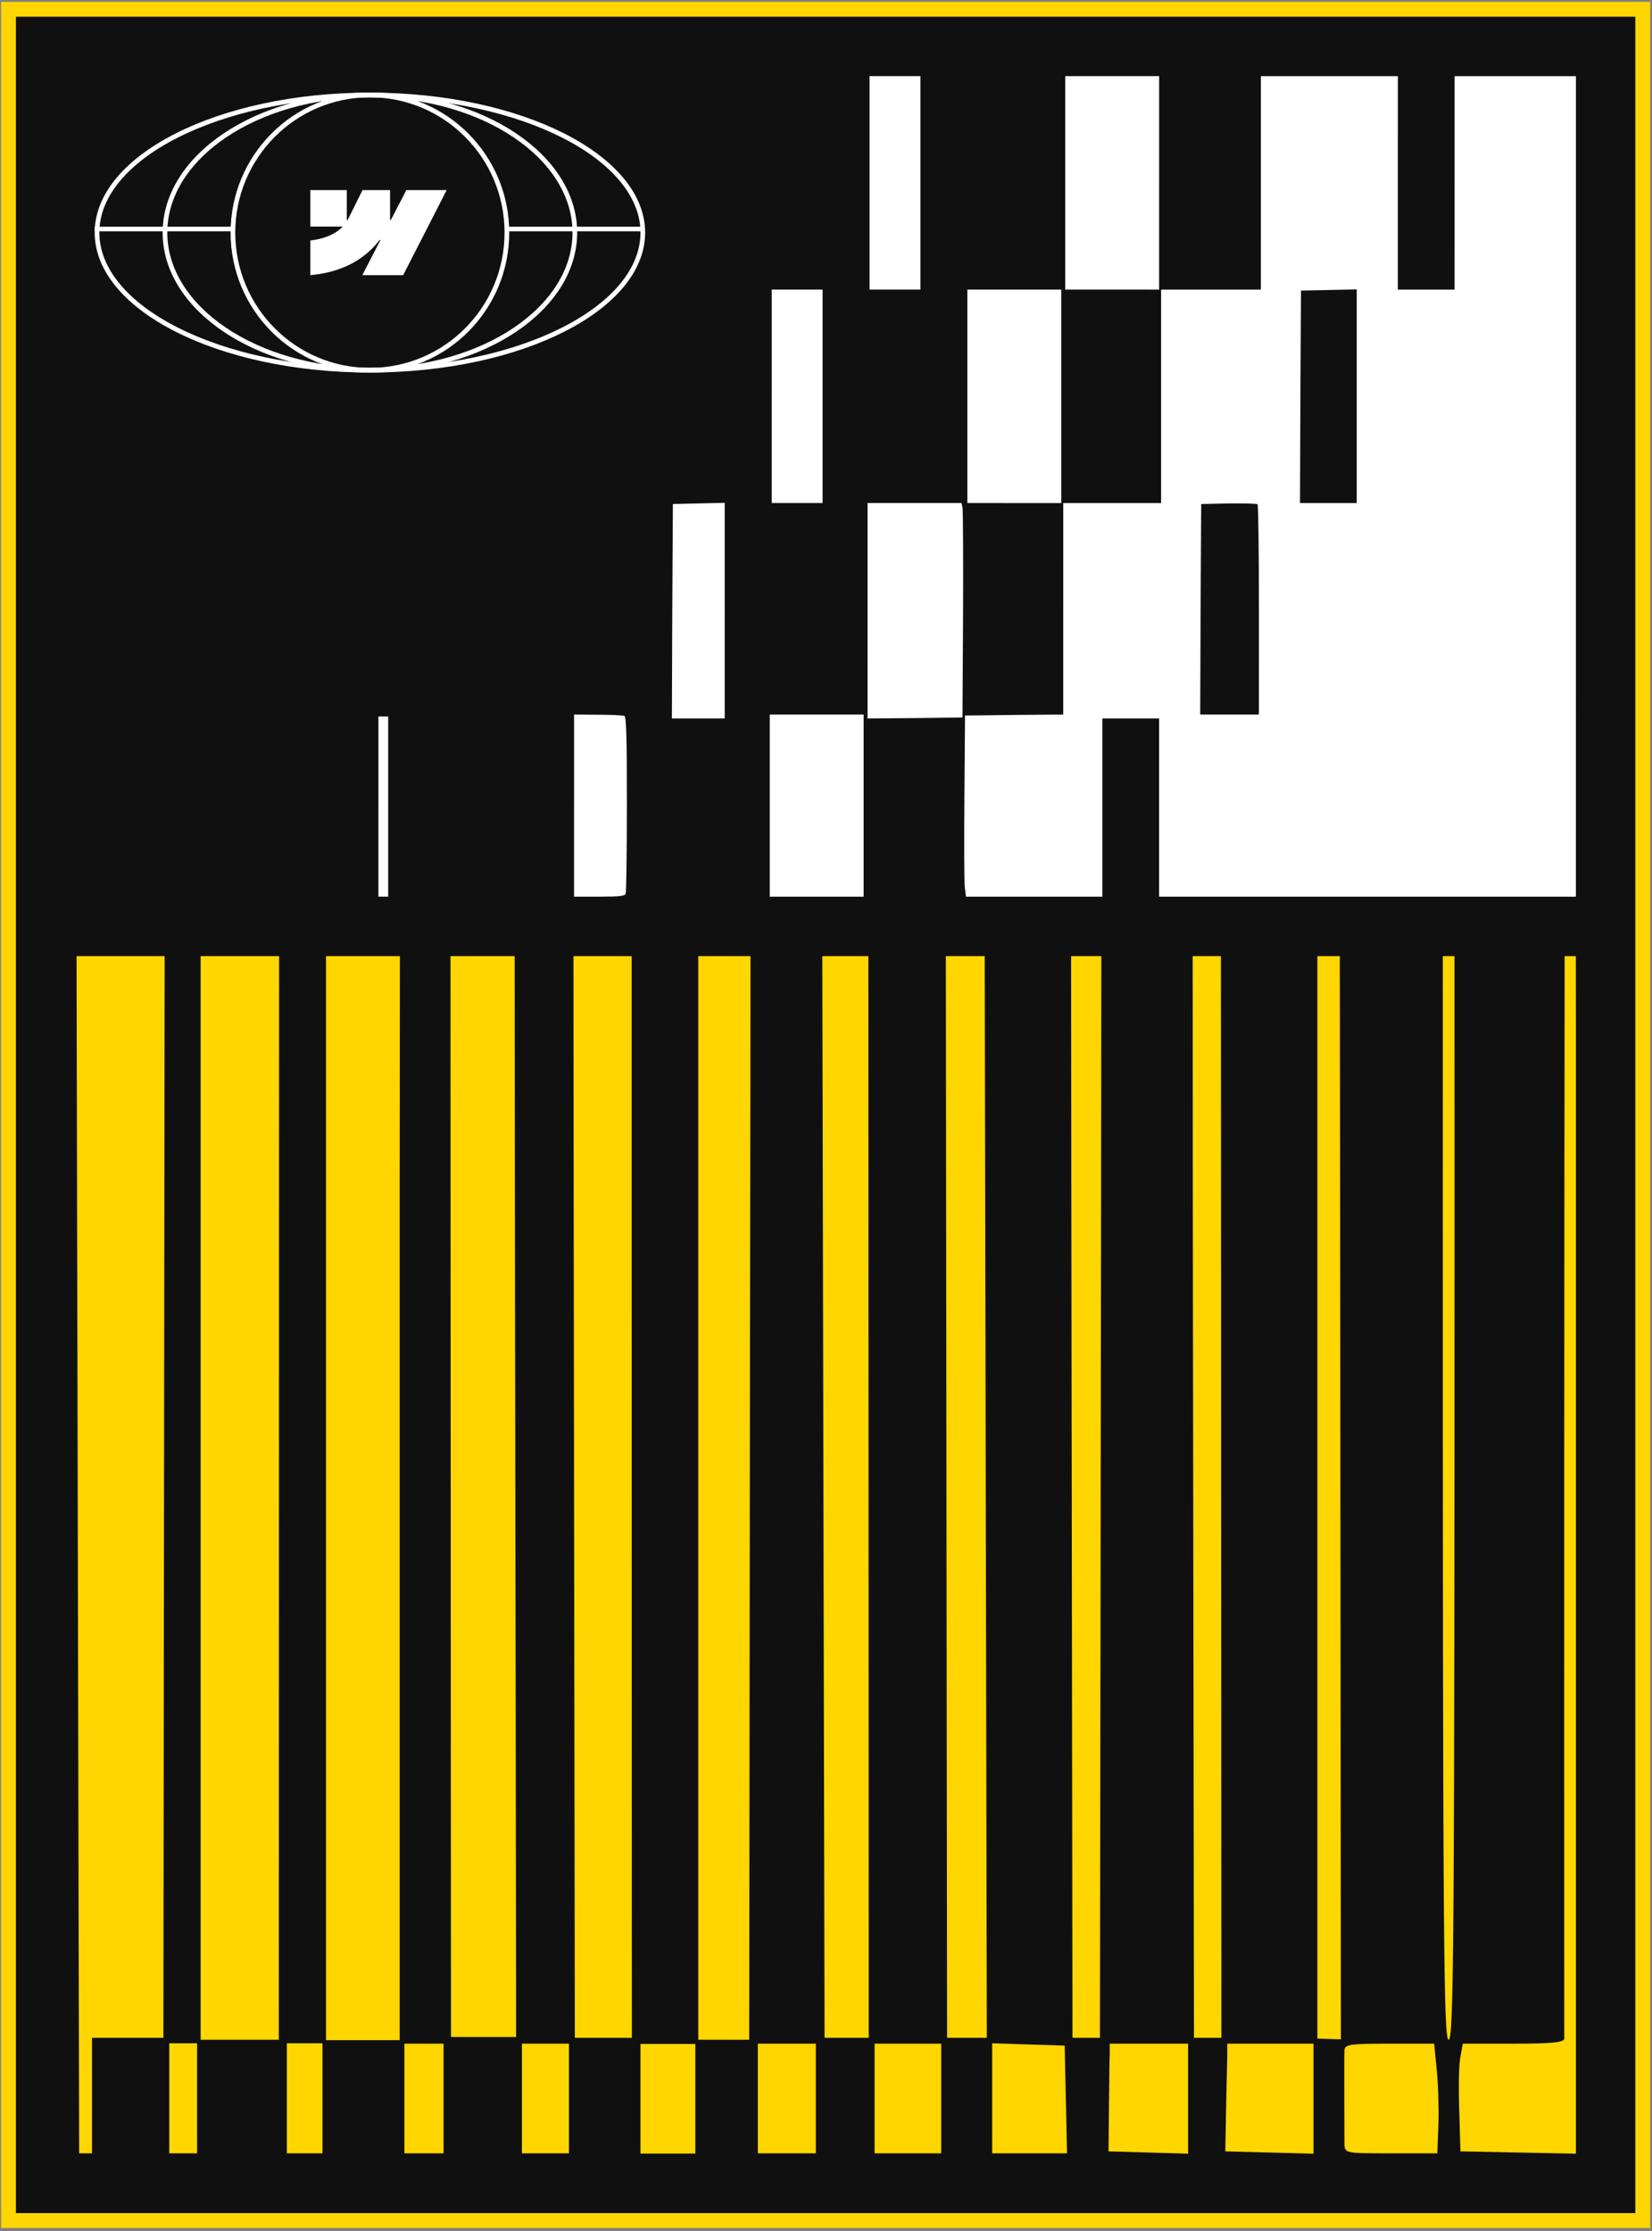<svg width="445" height="601" viewBox="0 0 445 601" fill="none" xmlns="http://www.w3.org/2000/svg">
<rect x="0" y="0" width="445" height="601" fill="#808080" stroke="none"/>
<rect x="2.289" y="2.503" width="440.216" height="595.614" fill="#101010"/>
<rect x="2.289" y="2.503" width="440.216" height="595.614" stroke="#FFD600" stroke-width="4"/>
<g clip-path="url(#clip0_3967_32712)">
<path d="M424.5 131.022L424.496 241.527L368.362 241.525L312.229 241.523L312.229 217.523L312.23 193.523L304.588 193.523L296.945 193.522L296.944 217.522L296.943 241.523L278.548 241.522L260.206 241.521L259.89 239.042C259.732 237.618 259.679 226.646 259.785 214.62L259.944 192.73L273.174 192.572L286.404 192.467L286.405 163.984L286.406 135.5L299.583 135.501L312.76 135.501L312.761 106.754L312.762 78.007L326.202 78.007L339.643 78.007L339.644 49.26L339.645 20.513L358.093 20.514L376.54 20.514L376.539 49.262L376.538 78.009L384.181 78.009L391.823 78.01L391.825 49.262L391.826 20.515L408.165 20.515L424.504 20.516L424.5 131.022ZM350.289 106.861L350.182 135.502L357.825 135.503L365.467 135.503L365.469 106.756L365.47 77.956L357.932 78.114L350.448 78.272L350.289 106.861ZM323.406 164.09L323.299 192.469L331.205 192.469L339.111 192.469L339.112 164.355C339.113 148.847 338.955 136.029 338.745 135.818C338.534 135.66 335.055 135.555 330.997 135.607L323.565 135.765L323.406 164.09Z" fill="white"/>
<path d="M312.235 49.259L312.234 78.006L299.585 78.005L286.935 78.005L286.936 49.258L286.937 20.51L299.587 20.511L312.237 20.511L312.235 49.259Z" fill="white"/>
<path d="M247.935 49.257L247.934 78.004L241.082 78.004L234.23 78.003L234.231 49.256L234.232 20.509L241.084 20.509L247.936 20.509L247.935 49.257Z" fill="white"/>
<path d="M285.88 106.753L285.879 135.5L273.229 135.5L260.579 135.499L260.58 106.752L260.581 78.004L273.231 78.005L285.881 78.005L285.88 106.753Z" fill="white"/>
<path d="M221.579 106.751L221.578 135.498L214.726 135.498L207.874 135.498L207.875 106.75L207.876 78.003L214.728 78.003L221.58 78.004L221.579 106.751Z" fill="white"/>
<path d="M259.262 136.659C259.42 137.345 259.472 150.32 259.419 165.564L259.26 193.257L246.452 193.415L233.696 193.52L233.697 164.509L233.699 135.498L246.348 135.498L258.998 135.498L259.262 136.659Z" fill="white"/>
<path d="M195.22 164.507L195.219 193.518L188.103 193.517L180.988 193.517L181.094 164.612L181.253 135.759L188.211 135.601L195.221 135.443L195.22 164.507Z" fill="white"/>
<path d="M232.642 216.993L232.641 241.521L219.991 241.52L207.341 241.52L207.342 216.992L207.343 192.465L219.993 192.465L232.642 192.466L232.642 216.993Z" fill="white"/>
<path d="M168.18 192.832C168.707 193.043 168.865 198.265 168.864 216.463C168.864 229.333 168.705 240.199 168.547 240.674C168.284 241.359 167.124 241.518 161.431 241.517L154.632 241.517L154.633 216.99L154.634 192.462L161.064 192.515C164.649 192.515 167.864 192.674 168.18 192.832Z" fill="white"/>
<path d="M104.567 217.252L104.566 241.516L103.249 241.516L101.931 241.516L101.932 217.252L101.933 192.988L103.251 192.988L104.568 192.988L104.567 217.252Z" fill="white"/>
<g clip-path="url(#clip1_3967_32712)">
<path d="M21.317 580.005L24.785 580.005L24.785 548.888H44.011L44.539 91.63H20.262L21.317 580.005Z" fill="#FFD600"/>
<path d="M54.043 320.522L54.043 549.414H75.098C75.098 548.992 75.154 445.305 75.154 319.994L75.259 92.156L64.598 91.84L54.043 91.523L54.043 320.522Z" fill="#FFD600"/>
<path d="M87.816 320.522L87.816 549.52H107.661L107.661 320.205L107.872 91.629H97.844H87.816L87.816 320.522Z" fill="#FFD600"/>
<path d="M121.484 92.052C121.168 92.368 121.484 548.677 121.484 548.677H139.028C139.028 548.677 138.901 444.357 138.69 319.151L138.479 91.63H130.245C125.707 91.63 121.696 91.841 121.484 92.052Z" fill="#FFD600"/>
<path d="M154.528 320.211L154.844 548.893C154.844 548.893 170.205 548.888 170.205 548.893C170.205 548.893 170.15 444.361 170.15 320.527C170.15 196.693 170.15 94.483 170.15 93.428C170.15 91.846 169.094 91.635 162.233 91.635H154.316L154.528 320.211Z" fill="#FFD600"/>
<path d="M188.09 320.523L188.09 549.415H194.951H201.812L202.023 363.453C202.234 261.243 202.234 158.294 202.023 134.561L201.812 91.63H194.951H188.09V320.523Z" fill="#FFD600"/>
<path d="M221.168 91.594L222.11 548.888H234.011L233.854 91.594H221.168Z" fill="#FFD600"/>
<path d="M255.118 548.892C255.118 548.892 265.818 548.888 265.818 548.892C265.818 548.895 264.934 91.634 264.934 91.634H254.59L255.118 548.892Z" fill="#FFD600"/>
<path d="M288.582 320.206L288.899 548.888H292.593H296.288L296.604 320.206L296.815 91.63H292.593H288.371L288.582 320.206Z" fill="#FFD600"/>
<path d="M321.622 92.896C321.305 93.634 321.2 196.583 321.305 321.577L321.622 548.888H325.316H329.011L328.905 320.523L328.8 92.157L325.422 91.841C323.416 91.63 321.939 92.052 321.622 92.896Z" fill="#FFD600"/>
<path d="M354.867 320.313V549.1L358.034 549.205L361.2 549.311L360.989 320.734L360.673 92.158L357.823 91.842L354.867 91.525L354.867 320.313Z" fill="#FFD600"/>
<path d="M388.645 320.523C388.645 523.257 388.856 549.416 390.228 549.416C391.6 549.416 391.811 523.257 391.811 320.523C391.811 117.79 391.6 91.631 390.228 91.631C388.856 91.631 388.645 117.79 388.645 320.523Z" fill="#FFD600"/>
<path d="M422 94.057C421.578 95.744 421.261 341.514 421.367 549.099C421.367 550.154 417.883 550.47 407.645 550.47H394.028L393.395 553.951C392.973 555.85 392.867 562.39 393.078 568.508L393.395 579.477L409.017 579.794L424.533 580.11V336.451C424.533 195.951 424.111 92.58 423.583 92.263C423.056 91.947 422.422 92.685 422 94.057Z" fill="#FFD600"/>
<path d="M45.598 580.005H53.092V550.365H45.598V580.005Z" fill="#FFD600"/>
<path d="M77.266 580.005H86.871V550.365H77.266V580.005Z" fill="#FFD600"/>
<path d="M108.93 565.237V580.004H114.207H119.485V565.237V550.469H114.207H108.93V565.237Z" fill="#FFD600"/>
<path d="M140.59 565.238V580.005H146.923H153.256V565.238V550.47H146.923H140.59V565.238Z" fill="#FFD600"/>
<path d="M172.523 580.075H187.301C187.301 580.407 187.301 550.541 187.301 550.541H172.523V580.075Z" fill="#FFD600"/>
<path d="M204.144 580.004L211.639 580.004H219.767V565.237V550.469H211.956H204.144C204.136 550.469 204.144 580.004 204.144 580.004Z" fill="#FFD600"/>
<path d="M235.594 565.238V580.005H244.566H253.538V565.238V550.47H244.566H235.594V565.238Z" fill="#FFD600"/>
<path d="M267.262 565.238V580.005H277.289H287.423L287.106 565.449L286.789 550.998L277.078 550.681L267.262 550.365V565.238Z" fill="#FFD600"/>
<path d="M298.926 553.318C298.82 555.006 298.82 561.44 298.715 567.875L298.609 579.477L309.376 579.794L320.037 580.11V565.238V550.47H309.481H298.926V553.318Z" fill="#FFD600"/>
<path d="M330.59 553.318C330.59 555.006 330.379 561.44 330.274 567.875L330.062 579.477L341.99 579.794L353.812 580.11V565.238V550.47H342.201H330.59V553.318Z" fill="#FFD600"/>
<path d="M362.152 552.264C362.047 554.584 362.152 574.309 362.152 577.579C362.258 580.005 362.469 580.005 374.713 580.005H387.169L387.485 571.777C387.591 567.347 387.38 560.702 386.958 557.01L386.324 550.47H374.291C363.525 550.47 362.258 550.681 362.152 552.264Z" fill="#FFD600"/>
</g>
<g clip-path="url(#clip2_3967_32712)">
<path d="M173.152 62.649C173.152 72.698 165.127 81.958 151.781 88.744C138.471 95.512 120.039 99.717 99.644 99.717C79.25 99.717 60.818 95.512 47.507 88.744C34.162 81.958 26.137 72.698 26.137 62.649C26.137 52.6 34.162 43.34 47.507 36.554C60.818 29.786 79.25 25.581 99.644 25.581C120.039 25.581 138.471 29.786 151.781 36.554C165.127 43.34 173.152 52.6 173.152 62.649Z" stroke="white" stroke-width="1.257"/>
<path d="M154.843 62.649C154.843 72.787 148.756 82.038 138.767 88.784C128.781 95.526 114.949 99.717 99.64 99.717C84.331 99.717 70.499 95.526 60.513 88.784C50.523 82.038 44.438 72.787 44.438 62.649C44.438 52.511 50.523 43.26 60.513 36.514C70.499 29.772 84.331 25.581 99.64 25.581C114.949 25.581 128.781 29.772 138.767 36.514C148.756 43.26 154.843 52.511 154.843 62.649Z" stroke="white" stroke-width="1.257"/>
<path d="M136.541 62.649C136.541 83.124 120.018 99.717 99.643 99.717C79.268 99.717 62.746 83.124 62.746 62.649C62.746 42.174 79.268 25.581 99.643 25.581C120.018 25.581 136.541 42.174 136.541 62.649Z" stroke="white" stroke-width="1.257"/>
<path d="M63.223 61.687H25.508" stroke="white" stroke-width="1.257"/>
<path d="M173.225 61.685H137.082" stroke="white" stroke-width="1.257"/>
<path d="M120.319 51.209L108.6 74.116H97.594L102.498 64.623H102.278C98.232 69.874 92.195 73.333 83.594 74.116V64.754C83.594 64.754 89.096 64.428 92.331 61.028H83.594V51.209H93.413V59.285L93.633 59.284L97.646 51.209H105.073V59.233H105.294L109.456 51.209H120.319Z" fill="white"/>
</g>
</g>
<defs>
<clipPath id="clip0_3967_32712">
<rect width="404.216" height="559.614" fill="white" transform="translate(20.289 20.503)"/>
</clipPath>
<clipPath id="clip1_3967_32712">
<rect width="404.216" height="322.59" fill="white" transform="translate(20.289 257.527)"/>
</clipPath>
<clipPath id="clip2_3967_32712">
<rect width="149.014" height="76.458" fill="white" transform="translate(25.023 24.457)"/>
</clipPath>
</defs>
</svg>

